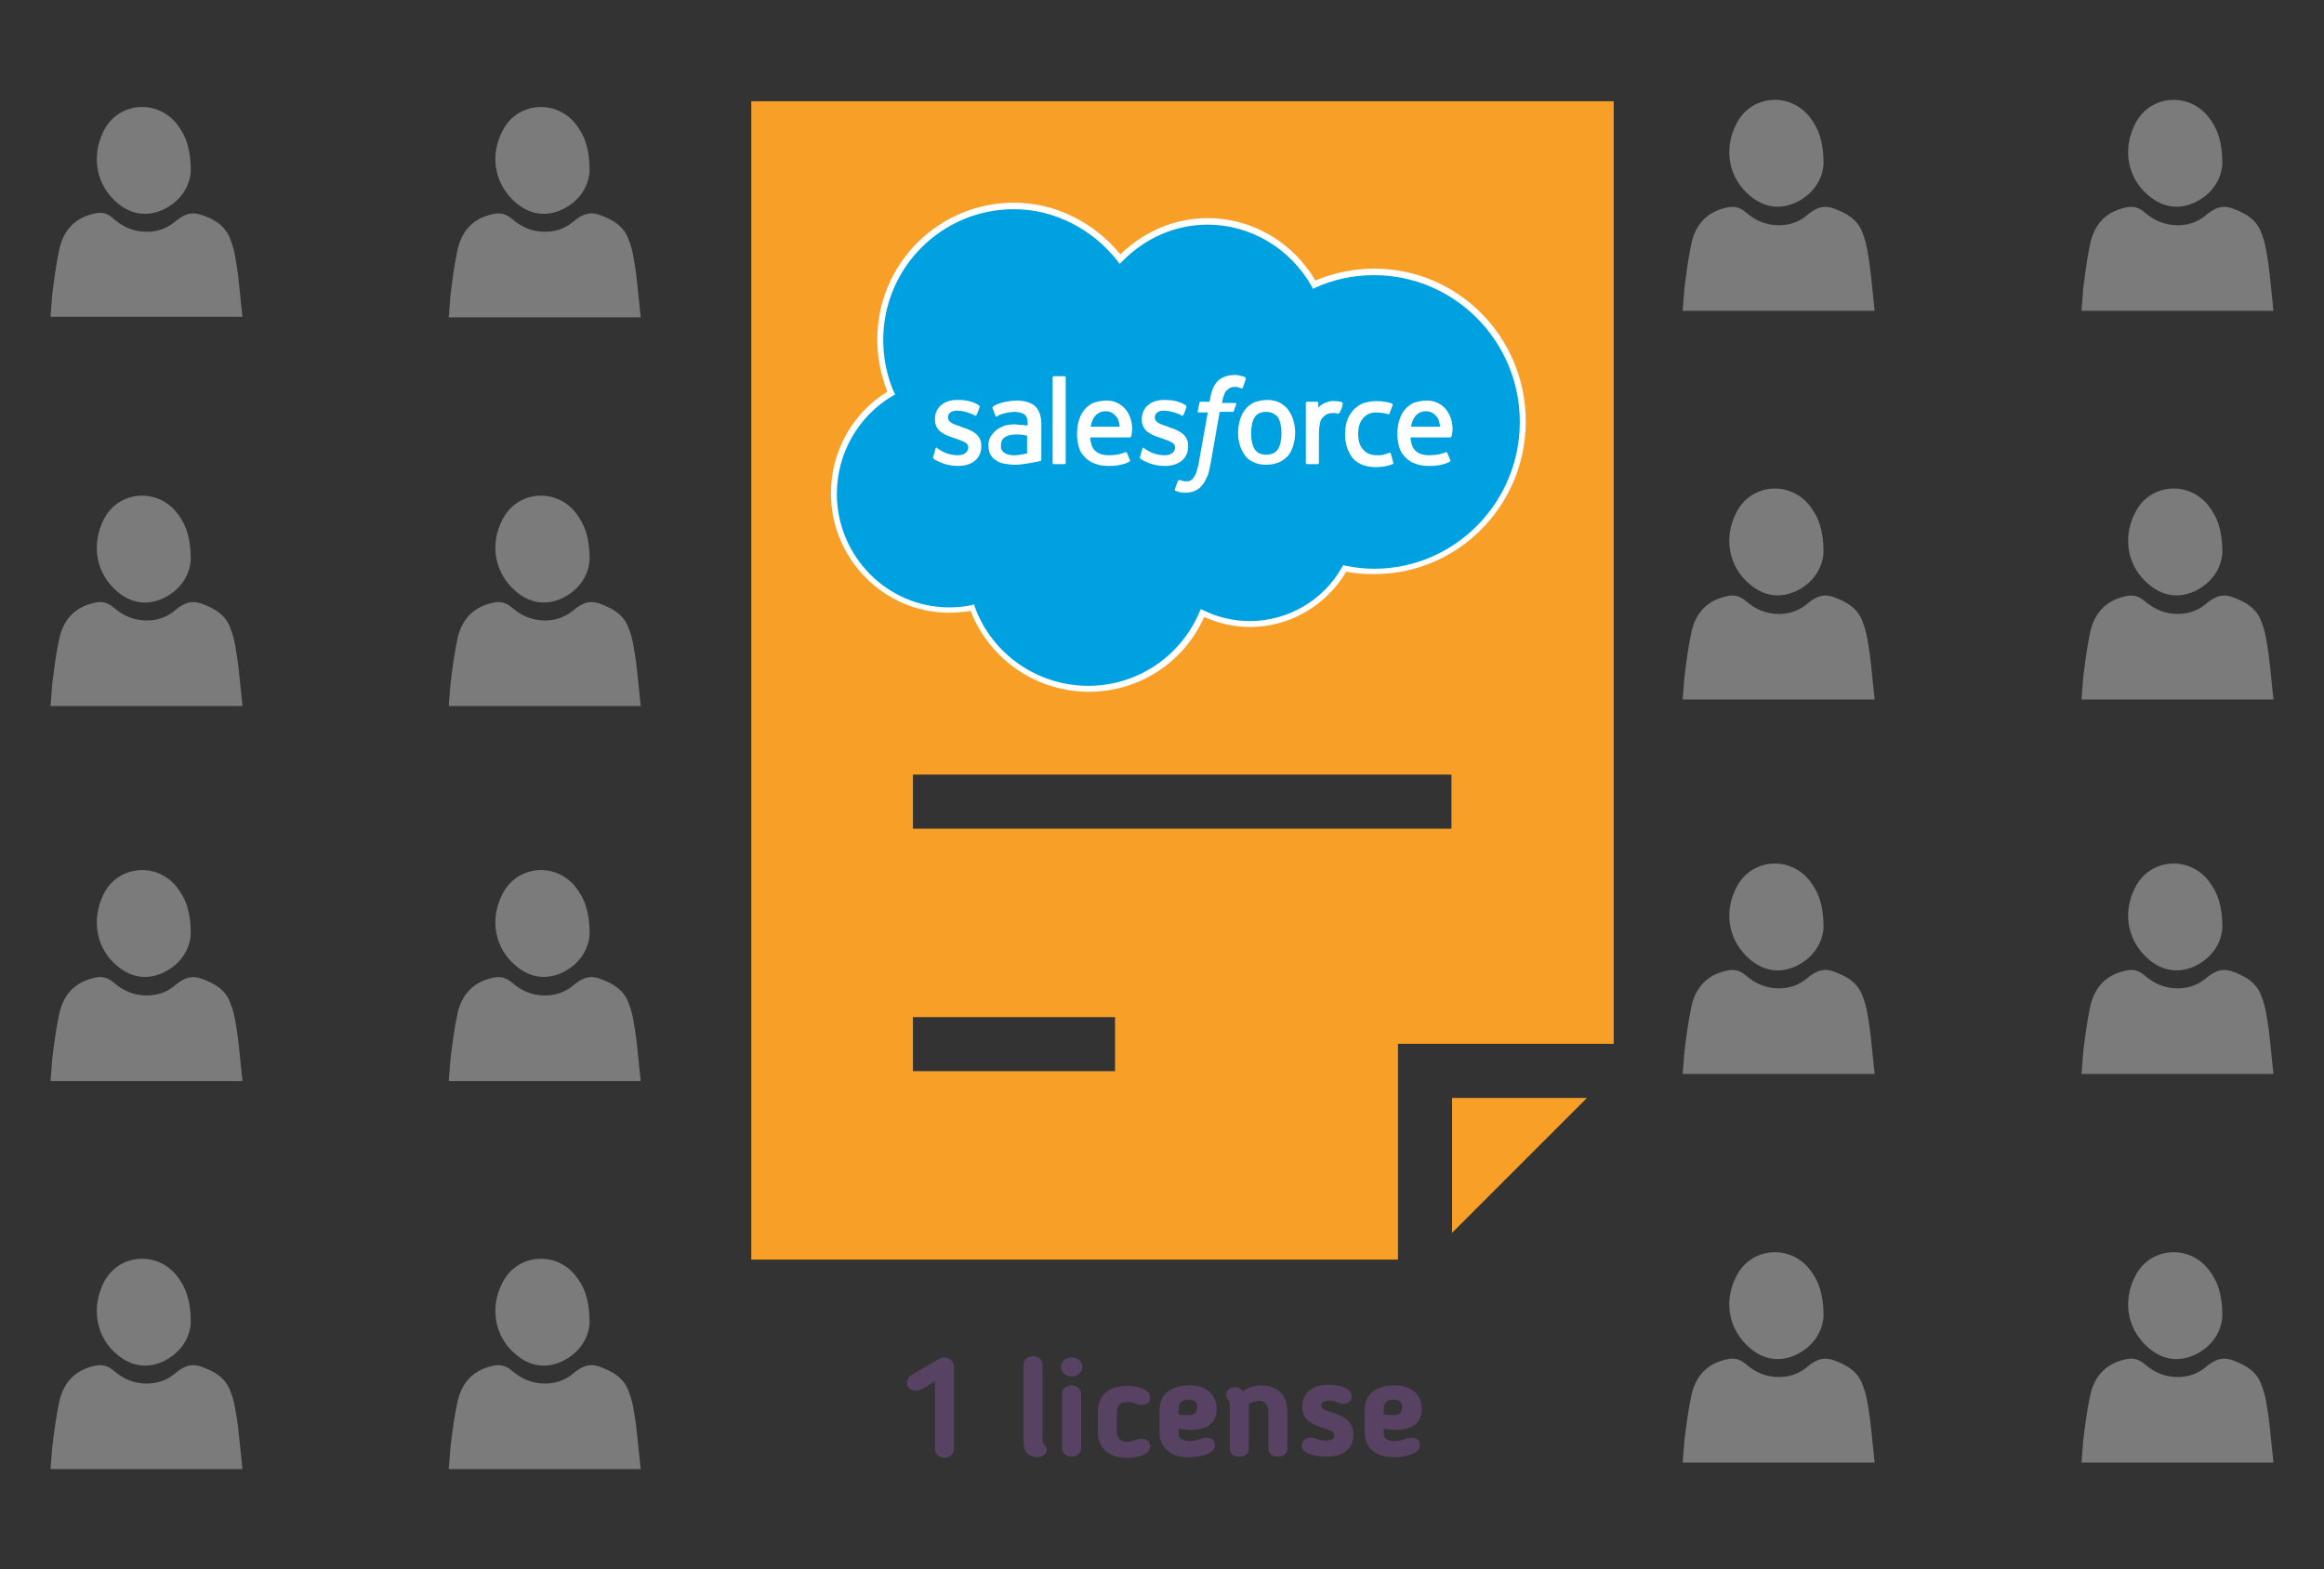 <?xml version="1.0" encoding="utf-8"?>
<!-- Generator: Adobe Illustrator 25.0.1, SVG Export Plug-In . SVG Version: 6.00 Build 0)  -->
<svg version="1.1" id="Layer_1" xmlns="http://www.w3.org/2000/svg" xmlns:xlink="http://www.w3.org/1999/xlink" x="0px" y="0px"
	 width="391px" height="264px" viewBox="0 0 391 264" style="enable-background:new 0 0 391 264;" xml:space="preserve">
<rect x="0" y="0" width="391" height="264" fill="#333333" stroke="none"/>
<g>
	<g>
		<g style="opacity:0.4;">
			<g>
				<path style="fill:#E5E5E5;" d="M86.9,34.2c2.3,1.9,4.9,2.3,7.6,1.1c3.2-1.5,4.6-4.2,4.7-6.6c0-3.6-0.8-5.9-2.4-7.9
					c-3.4-4.2-9.9-3.6-12.3,1.3C82.3,26.4,83.3,31.2,86.9,34.2z"/>
				<path style="fill:#E5E5E5;" d="M107,45.9c-0.3-1.9-0.5-3.8-1.2-5.5c-0.8-2.4-2.8-3.5-5.1-4.3c-1.9-0.6-3.2,0.3-4.5,1.4
					c-1.3,1-2.8,1.5-4.5,1.5c-2.2,0-4-0.8-5.6-2.2c-1.1-0.9-2.1-1.1-3.5-0.7c-3.3,0.8-5.1,3.1-5.7,6.3c-0.5,2.4-0.8,4.8-1.1,7.2
					c-0.1,1.3-0.2,2.5-0.3,3.8c10.8,0,21.4,0,32.3,0C107.5,50.8,107.3,48.3,107,45.9z"/>
				<path style="fill:#E5E5E5;" d="M107,111.3c-0.3-1.9-0.5-3.8-1.2-5.5c-0.8-2.4-2.8-3.5-5.1-4.3c-1.9-0.6-3.2,0.3-4.5,1.4
					c-1.3,1-2.8,1.5-4.5,1.5c-2.2,0-4-0.8-5.6-2.2c-1.1-0.9-2.1-1.1-3.5-0.7c-3.3,0.8-5.1,3.1-5.7,6.3c-0.5,2.4-0.8,4.8-1.1,7.2
					c-0.1,1.3-0.2,2.5-0.3,3.8c10.8,0,21.4,0,32.3,0C107.5,116.1,107.3,113.7,107,111.3z"/>
				<path style="fill:#E5E5E5;" d="M40,45.9c-0.3-1.9-0.5-3.8-1.2-5.5C38,38,36,36.8,33.7,36.1c-1.9-0.6-3.2,0.3-4.5,1.4
					c-1.3,1-2.8,1.5-4.5,1.5c-2.2,0-4-0.8-5.6-2.2c-1.1-1-2.1-1.2-3.5-0.8c-3.3,0.8-5.1,3.1-5.7,6.3c-0.5,2.4-0.8,4.8-1.1,7.2
					c-0.1,1.3-0.2,2.5-0.3,3.8c10.8,0,21.4,0,32.3,0C40.5,50.8,40.3,48.3,40,45.9z"/>
				<path style="fill:#E5E5E5;" d="M86.9,99.6c2.3,1.9,4.9,2.3,7.6,1.1c3.2-1.5,4.6-4.2,4.7-6.6c0-3.6-0.8-5.9-2.4-7.9
					c-3.4-4.2-9.9-3.6-12.3,1.3C82.3,91.8,83.3,96.6,86.9,99.6z"/>
				<path style="fill:#E5E5E5;" d="M19.8,34.2c2.3,1.9,4.9,2.3,7.6,1.1c3.2-1.5,4.6-4.2,4.7-6.6c0-3.6-0.8-5.9-2.4-7.9
					c-3.4-4.2-9.9-3.6-12.3,1.3C15.3,26.4,16.2,31.2,19.8,34.2z"/>
				<path style="fill:#E5E5E5;" d="M19.8,99.6c2.3,1.9,4.9,2.3,7.6,1.1c3.2-1.5,4.6-4.2,4.7-6.6c0-3.6-0.8-5.9-2.4-7.9
					c-3.4-4.2-9.9-3.6-12.3,1.3C15.3,91.8,16.2,96.6,19.8,99.6z"/>
				<path style="fill:#E5E5E5;" d="M40,111.3c-0.3-1.9-0.5-3.8-1.2-5.5c-0.8-2.4-2.8-3.5-5.1-4.3c-1.9-0.6-3.2,0.3-4.5,1.4
					c-1.3,1-2.8,1.5-4.5,1.5c-2.2,0-4-0.8-5.6-2.2c-1.1-0.9-2.1-1.1-3.5-0.7c-3.3,0.8-5.1,3.1-5.7,6.3c-0.5,2.4-0.8,4.8-1.1,7.2
					c-0.1,1.3-0.2,2.5-0.3,3.8c10.8,0,21.4,0,32.3,0C40.5,116.1,40.3,113.7,40,111.3z"/>
			</g>
			<g>
				<path style="fill:#E5E5E5;" d="M294.5,33c2.3,1.9,4.9,2.3,7.6,1.1c3.2-1.5,4.6-4.2,4.7-6.6c0-3.6-0.8-5.9-2.4-7.9
					c-3.4-4.2-9.9-3.6-12.3,1.3C289.9,25.2,290.9,30.1,294.5,33z"/>
				<path style="fill:#E5E5E5;" d="M314.6,44.8c-0.3-1.9-0.5-3.8-1.2-5.5c-0.8-2.4-2.8-3.5-5.1-4.3c-1.9-0.6-3.2,0.3-4.5,1.4
					c-1.3,1-2.8,1.5-4.5,1.5c-2.2,0-4-0.8-5.6-2.2c-1.1-0.9-2.1-1.1-3.5-0.7c-3.3,0.8-5.1,3.1-5.7,6.3c-0.5,2.4-0.8,4.8-1.1,7.2
					c-0.1,1.3-0.2,2.5-0.3,3.8c10.8,0,21.4,0,32.3,0C315.1,49.6,314.9,47.2,314.6,44.8z"/>
				<path style="fill:#E5E5E5;" d="M314.6,110.2c-0.3-1.9-0.5-3.8-1.2-5.5c-0.8-2.4-2.8-3.5-5.1-4.3c-1.9-0.6-3.2,0.3-4.5,1.4
					c-1.3,1-2.8,1.5-4.5,1.5c-2.2,0-4-0.8-5.6-2.2c-1.1-0.9-2.1-1.1-3.5-0.7c-3.3,0.8-5.1,3.1-5.7,6.3c-0.5,2.4-0.8,4.8-1.1,7.2
					c-0.1,1.3-0.2,2.5-0.3,3.8c10.8,0,21.4,0,32.3,0C315.1,115,314.9,112.6,314.6,110.2z"/>
				<path style="fill:#E5E5E5;" d="M294.5,98.4c2.3,1.9,4.9,2.3,7.6,1.1c3.2-1.5,4.6-4.2,4.7-6.6c0-3.6-0.8-5.9-2.4-7.9
					c-3.4-4.2-9.9-3.6-12.3,1.3C289.9,90.6,290.9,95.5,294.5,98.4z"/>
				<path style="fill:#E5E5E5;" d="M361.6,33c2.3,1.9,4.9,2.3,7.6,1.1c3.2-1.5,4.6-4.2,4.7-6.6c0-3.6-0.8-5.9-2.4-7.9
					c-3.4-4.2-9.9-3.6-12.3,1.3C357,25.2,358,30.1,361.6,33z"/>
				<path style="fill:#E5E5E5;" d="M381.7,44.8c-0.3-1.9-0.5-3.8-1.2-5.5c-0.8-2.4-2.8-3.5-5.1-4.3c-1.9-0.6-3.2,0.3-4.5,1.4
					c-1.3,1-2.8,1.5-4.5,1.5c-2.2,0-4-0.8-5.6-2.2c-1.1-0.9-2.1-1.1-3.5-0.7c-3.3,0.8-5.1,3.1-5.7,6.3c-0.5,2.4-0.8,4.8-1.1,7.2
					c-0.1,1.3-0.2,2.5-0.3,3.8c10.8,0,21.4,0,32.3,0C382.2,49.6,382,47.2,381.7,44.8z"/>
				<path style="fill:#E5E5E5;" d="M361.6,98.4c2.3,1.9,4.9,2.3,7.6,1.1c3.2-1.5,4.6-4.2,4.7-6.6c0-3.6-0.8-5.9-2.4-7.9
					c-3.4-4.2-9.9-3.6-12.3,1.3C357,90.6,358,95.5,361.6,98.4z"/>
				<path style="fill:#E5E5E5;" d="M381.7,110.2c-0.3-1.9-0.5-3.8-1.2-5.5c-0.8-2.4-2.8-3.5-5.1-4.3c-1.9-0.6-3.2,0.3-4.5,1.4
					c-1.3,1-2.8,1.5-4.5,1.5c-2.2,0-4-0.8-5.6-2.2c-1.1-0.9-2.1-1.1-3.5-0.7c-3.3,0.8-5.1,3.1-5.7,6.3c-0.5,2.4-0.8,4.8-1.1,7.2
					c-0.1,1.3-0.2,2.5-0.3,3.8c10.8,0,21.4,0,32.3,0C382.2,115,382,112.6,381.7,110.2z"/>
			</g>
			<g>
				<path style="fill:#E5E5E5;" d="M86.9,162.6c2.3,1.9,4.9,2.3,7.6,1.1c3.2-1.5,4.6-4.2,4.7-6.6c0-3.6-0.8-5.9-2.4-7.9
					c-3.4-4.2-9.9-3.6-12.3,1.3C82.3,154.8,83.3,159.7,86.9,162.6z"/>
				<path style="fill:#E5E5E5;" d="M107,174.4c-0.3-1.9-0.5-3.8-1.2-5.5c-0.8-2.4-2.8-3.5-5.1-4.3c-1.9-0.6-3.2,0.3-4.5,1.4
					c-1.3,1-2.8,1.5-4.5,1.5c-2.2,0-4-0.8-5.6-2.2c-1.1-0.9-2.1-1.1-3.5-0.7c-3.3,0.8-5.1,3.1-5.7,6.3c-0.5,2.4-0.8,4.8-1.1,7.2
					c-0.1,1.3-0.2,2.5-0.3,3.8c10.8,0,21.4,0,32.3,0C107.5,179.2,107.3,176.8,107,174.4z"/>
				<path style="fill:#E5E5E5;" d="M107,239.7c-0.3-1.9-0.5-3.8-1.2-5.5c-0.8-2.4-2.8-3.5-5.1-4.3c-1.9-0.6-3.2,0.3-4.5,1.4
					c-1.3,1-2.8,1.5-4.5,1.5c-2.2,0-4-0.8-5.6-2.2c-1.1-0.9-2.1-1.1-3.5-0.7c-3.3,0.8-5.1,3.1-5.7,6.3c-0.5,2.4-0.8,4.8-1.1,7.2
					c-0.1,1.3-0.2,2.5-0.3,3.8c10.8,0,21.4,0,32.3,0C107.5,244.6,107.3,242.2,107,239.7z"/>
				<path style="fill:#E5E5E5;" d="M40,174.4c-0.3-1.9-0.5-3.8-1.2-5.5c-0.8-2.4-2.8-3.5-5.1-4.3c-1.9-0.6-3.2,0.3-4.5,1.4
					c-1.3,1-2.8,1.5-4.5,1.5c-2.2,0-4-0.8-5.6-2.2c-1.1-0.9-2.1-1.1-3.5-0.7c-3.3,0.8-5.1,3.1-5.7,6.3c-0.5,2.4-0.8,4.8-1.1,7.2
					c-0.1,1.3-0.2,2.5-0.3,3.8c10.8,0,21.4,0,32.3,0C40.5,179.2,40.3,176.8,40,174.4z"/>
				<path style="fill:#E5E5E5;" d="M86.9,228c2.3,1.9,4.9,2.3,7.6,1.1c3.2-1.5,4.6-4.2,4.7-6.6c0-3.6-0.8-5.9-2.4-7.9
					c-3.4-4.2-9.9-3.6-12.3,1.3C82.3,220.2,83.3,225.1,86.9,228z"/>
				<path style="fill:#E5E5E5;" d="M19.8,162.6c2.3,1.9,4.9,2.3,7.6,1.1c3.2-1.5,4.6-4.2,4.7-6.6c0-3.6-0.8-5.9-2.4-7.9
					c-3.4-4.2-9.9-3.6-12.3,1.3C15.3,154.8,16.2,159.7,19.8,162.6z"/>
				<path style="fill:#E5E5E5;" d="M19.8,228c2.3,1.9,4.9,2.3,7.6,1.1c3.2-1.5,4.6-4.2,4.7-6.6c0-3.6-0.8-5.9-2.4-7.9
					c-3.4-4.2-9.9-3.6-12.3,1.3C15.3,220.2,16.2,225.1,19.8,228z"/>
				<path style="fill:#E5E5E5;" d="M40,239.7c-0.3-1.9-0.5-3.8-1.2-5.5c-0.8-2.4-2.8-3.5-5.1-4.3c-1.9-0.6-3.2,0.3-4.5,1.4
					c-1.3,1-2.8,1.5-4.5,1.5c-2.2,0-4-0.8-5.6-2.2c-1.1-0.9-2.1-1.1-3.5-0.7c-3.3,0.8-5.1,3.1-5.7,6.3c-0.5,2.4-0.8,4.8-1.1,7.2
					c-0.1,1.3-0.2,2.5-0.3,3.8c10.8,0,21.4,0,32.3,0C40.5,244.6,40.3,242.2,40,239.7z"/>
			</g>
			<g>
				<path style="fill:#E5E5E5;" d="M294.5,161.5c2.3,1.9,4.9,2.3,7.6,1.1c3.2-1.5,4.6-4.2,4.7-6.6c0-3.6-0.8-5.9-2.4-7.9
					c-3.4-4.2-9.9-3.6-12.3,1.3C289.9,153.7,290.9,158.5,294.5,161.5z"/>
				<path style="fill:#E5E5E5;" d="M314.6,173.2c-0.3-1.9-0.5-3.8-1.2-5.5c-0.8-2.4-2.8-3.5-5.1-4.3c-1.9-0.6-3.2,0.3-4.5,1.4
					c-1.3,1-2.8,1.5-4.5,1.5c-2.2,0-4-0.8-5.6-2.2c-1.1-0.9-2.1-1.1-3.5-0.7c-3.3,0.8-5.1,3.1-5.7,6.3c-0.5,2.4-0.8,4.8-1.1,7.2
					c-0.1,1.3-0.2,2.5-0.3,3.8c10.8,0,21.4,0,32.3,0C315.1,178.1,314.9,175.6,314.6,173.2z"/>
				<path style="fill:#E5E5E5;" d="M314.6,238.6c-0.3-1.9-0.5-3.8-1.2-5.5c-0.8-2.4-2.8-3.5-5.1-4.3c-1.9-0.6-3.2,0.3-4.5,1.4
					c-1.3,1-2.8,1.5-4.5,1.5c-2.2,0-4-0.8-5.6-2.2c-1.1-0.9-2.1-1.1-3.5-0.7c-3.3,0.8-5.1,3.1-5.7,6.3c-0.5,2.4-0.8,4.8-1.1,7.2
					c-0.1,1.3-0.2,2.5-0.3,3.8c10.8,0,21.4,0,32.3,0C315.1,243.5,314.9,241,314.6,238.6z"/>
				<path style="fill:#E5E5E5;" d="M294.5,226.9c2.3,1.9,4.9,2.3,7.6,1.1c3.2-1.5,4.6-4.2,4.7-6.6c0-3.6-0.8-5.9-2.4-7.9
					c-3.4-4.2-9.9-3.6-12.3,1.3C289.9,219.1,290.9,223.9,294.5,226.9z"/>
				<path style="fill:#E5E5E5;" d="M361.6,161.5c2.3,1.9,4.9,2.3,7.6,1.1c3.2-1.5,4.6-4.2,4.7-6.6c0-3.6-0.8-5.9-2.4-7.9
					c-3.4-4.2-9.9-3.6-12.3,1.3C357,153.7,358,158.5,361.6,161.5z"/>
				<path style="fill:#E5E5E5;" d="M381.7,173.2c-0.3-1.9-0.5-3.8-1.2-5.5c-0.8-2.4-2.8-3.5-5.1-4.3c-1.9-0.6-3.2,0.3-4.5,1.4
					c-1.3,1-2.8,1.5-4.5,1.5c-2.2,0-4-0.8-5.6-2.2c-1.1-0.9-2.1-1.1-3.5-0.7c-3.3,0.8-5.1,3.1-5.7,6.3c-0.5,2.4-0.8,4.8-1.1,7.2
					c-0.1,1.3-0.2,2.5-0.3,3.8c10.8,0,21.4,0,32.3,0C382.2,178.1,382,175.6,381.7,173.2z"/>
				<path style="fill:#E5E5E5;" d="M361.6,226.9c2.3,1.9,4.9,2.3,7.6,1.1c3.2-1.5,4.6-4.2,4.7-6.6c0-3.6-0.8-5.9-2.4-7.9
					c-3.4-4.2-9.9-3.6-12.3,1.3C357,219.1,358,223.9,361.6,226.9z"/>
				<path style="fill:#E5E5E5;" d="M381.7,238.6c-0.3-1.9-0.5-3.8-1.2-5.5c-0.8-2.4-2.8-3.5-5.1-4.3c-1.9-0.6-3.2,0.3-4.5,1.4
					c-1.3,1-2.8,1.5-4.5,1.5c-2.2,0-4-0.8-5.6-2.2c-1.1-0.9-2.1-1.1-3.5-0.7c-3.3,0.8-5.1,3.1-5.7,6.3c-0.5,2.4-0.8,4.8-1.1,7.2
					c-0.1,1.3-0.2,2.5-0.3,3.8c10.8,0,21.4,0,32.3,0C382.2,243.5,382,241,381.7,238.6z"/>
			</g>
		</g>
		<g transform="translate(0,-952.362)">
			<path style="fill:#F89F27;" d="M126.4,969.4v194.9h108.8V1128h36.3V969.4H126.4z M153.6,1082.7h90.6v9.1h-90.6V1082.7z
				 M153.6,1123.5h34v9.1h-34V1123.5z M244.3,1137.1v22.7l22.7-22.7H244.3z"/>
		</g>
		<g>
			<path style="fill:#584264;" d="M157.3,232.4l-1.8,1.1c-0.4,0.3-0.8,0.5-1.4,0.5c-0.7,0-1.5-0.3-1.5-1.3c0-0.6,0.3-1,0.7-1.3
				l4.6-2.7c0.3-0.2,0.6-0.3,0.9-0.3c1,0,1.7,0.7,1.7,1.6v13.8c0,0.8-0.7,1.5-1.6,1.5c-0.9,0-1.6-0.7-1.6-1.5L157.3,232.4
				L157.3,232.4z"/>
			<path style="fill:#584264;" d="M172.2,242.4v-12.8c0-0.8,0.7-1.4,1.6-1.4s1.6,0.6,1.6,1.4v12.5c0,0.5,0,0.6,0.3,1
				c0.2,0.3,0.4,0.4,0.4,0.8c0,0.8-0.7,1.3-1.7,1.3C173.5,245.1,172.2,244.8,172.2,242.4z"/>
			<path style="fill:#584264;" d="M180.3,231.6c-1,0-1.8-0.7-1.8-1.6c0-0.9,0.8-1.6,1.8-1.6s1.8,0.7,1.8,1.6
				C182.1,230.9,181.3,231.6,180.3,231.6z M181.9,243.7c0,0.8-0.7,1.4-1.6,1.4c-0.9,0-1.6-0.6-1.6-1.4v-9.2c0-0.8,0.7-1.4,1.6-1.4
				c0.9,0,1.6,0.7,1.6,1.4V243.7z"/>
			<path style="fill:#584264;" d="M184.7,237.6c0-2.5,1.5-4.4,4.8-4.4c1.4,0,4,0.3,4,2c0,0.6-0.3,1.2-1.4,1.2c-0.2,0-0.4,0-0.8-0.1
				c-0.5-0.2-0.9-0.4-1.6-0.4c-1.3,0-1.8,0.7-1.8,1.8v3.1c0,1.1,0.5,1.8,1.8,1.8c0.7,0,1.1-0.2,1.6-0.4c0.2-0.1,0.4-0.1,0.7-0.1
				c1.2,0,1.5,0.7,1.5,1.2c0,1.7-2.6,2-4,2c-3.3,0-4.8-2-4.8-4.4V237.6z"/>
			<path style="fill:#584264;" d="M198.3,240.4v0.8c0,0.8,0.6,1.3,1.9,1.3c0.7,0,1.3-0.2,2.1-0.5c0.1,0,0.3-0.1,0.7-0.1
				c1.1,0,1.4,0.7,1.4,1.3c0,1.6-3,2-4.5,2c-3.1,0-4.8-1.8-4.8-4.1v-3.9c0-2.4,1.7-4.1,5-4.1c3,0,4.6,1.6,4.6,4
				c0,2.2-1.4,3.5-4.5,3.5C199.5,240.5,199,240.5,198.3,240.4z M200,235.5c-1.1,0-1.7,0.6-1.7,1.5v1c0.7,0.1,1.4,0.1,1.7,0.1
				c0.9,0,1.4-0.3,1.4-1.3C201.4,235.9,201,235.5,200,235.5z"/>
			<path style="fill:#584264;" d="M210.1,243.7c0,0.8-0.5,1.4-1.6,1.4s-1.6-0.6-1.6-1.4v-7.1c0-0.8-0.1-0.8-0.2-1
				c-0.3-0.4-0.4-0.6-0.4-0.9c0-0.8,0.7-1.3,1.6-1.3c0.5,0,0.9,0.3,1.2,0.7c1-0.7,2.1-1,3.1-1c2.9,0,4.4,1.8,4.4,4.5v6.1
				c0,0.8-0.6,1.4-1.6,1.4s-1.6-0.6-1.6-1.4v-6.1c0-1.2-0.6-1.9-1.5-1.9c-0.5,0-1.1,0.2-1.8,0.5c0,0.2,0,0.3,0,0.4L210.1,243.7
				L210.1,243.7z"/>
			<path style="fill:#584264;" d="M223.6,233c1.5,0,3.8,0.4,3.8,2c0,1-0.9,1.2-1.4,1.2c-0.8,0-1.2-0.5-2.4-0.5
				c-0.9,0-1.3,0.3-1.3,0.8c0,0.3,0.2,0.6,0.7,0.8c1.7,0.7,4.7,1,4.7,4.1c0,2.3-1.6,3.7-4.5,3.7c-1.5,0-4.2-0.4-4.2-1.8
				c0-0.7,0.6-1.4,1.5-1.4c0.8,0,1.5,0.5,2.6,0.5c0.8,0,1.4-0.3,1.4-0.9c0-0.4-0.2-0.6-0.5-0.7c-1.5-0.8-4.9-0.9-4.9-4.1
				C219.1,234.5,220.6,233,223.6,233z"/>
			<path style="fill:#584264;" d="M232.8,240.4v0.8c0,0.8,0.6,1.3,1.9,1.3c0.7,0,1.3-0.2,2.1-0.5c0.1,0,0.3-0.1,0.7-0.1
				c1.1,0,1.4,0.7,1.4,1.3c0,1.6-3,2-4.5,2c-3.1,0-4.8-1.8-4.8-4.1v-3.9c0-2.4,1.7-4.1,5-4.1c3,0,4.6,1.6,4.6,4
				c0,2.2-1.4,3.5-4.5,3.5C234,240.5,233.4,240.5,232.8,240.4z M234.5,235.5c-1.1,0-1.7,0.6-1.7,1.5v1c0.7,0.1,1.4,0.1,1.7,0.1
				c0.9,0,1.4-0.3,1.4-1.3C235.9,235.9,235.4,235.5,234.5,235.5z"/>
		</g>
	</g>
	<g>
		<g>
			<path style="fill:#00A1E0;" d="M188.5,43.6c3.8-3.9,9-6.3,14.7-6.3c7.7,0,14.4,4.3,17.9,10.6c3.1-1.4,6.5-2.2,10.1-2.2
				c13.8,0,25,11.3,25,25.2c0,14-11.2,25.2-25,25.2c-1.7,0-3.3-0.2-4.9-0.5c-3.1,5.6-9.1,9.4-16,9.4c-2.9,0-5.6-0.7-8-1.9
				c-3.2,7.5-10.6,12.7-19.2,12.7c-9,0-16.6-5.7-19.6-13.6c-1.3,0.3-2.6,0.4-4,0.4c-10.7,0-19.4-8.8-19.4-19.6
				c0-7.3,3.9-13.6,9.7-16.9c-1.2-2.7-1.9-5.8-1.9-9c0-12.4,10.1-22.5,22.5-22.5C177.9,34.8,184.4,38.3,188.5,43.6"/>
			<path style="fill:#FFFFFF;" d="M183.2,116.4c-8.8,0-16.7-5.4-19.9-13.6c-1.3,0.2-2.5,0.3-3.6,0.3c-10.9,0-19.9-9-19.9-20.1
				c0-7,3.6-13.5,9.5-17.1c-1.1-2.8-1.7-5.7-1.7-8.8c0-12.7,10.3-23,23-23c6.9,0,13.5,3.3,17.9,8.7c4-3.9,9.2-6.1,14.7-6.1
				c7.4,0,14.3,4,18.1,10.5c3.1-1.3,6.5-2,9.9-2c14.1,0,25.5,11.5,25.5,25.7s-11.4,25.7-25.5,25.7c-1.7,0-3.2-0.1-4.7-0.4
				c-3.4,5.7-9.5,9.3-16.2,9.3c-2.7,0-5.3-0.6-7.7-1.7C199.2,111.5,191.6,116.4,183.2,116.4z M163.9,101.7l0.1,0.4
				c2.9,8,10.6,13.3,19.1,13.3c8.2,0,15.5-4.9,18.7-12.4l0.2-0.5l0.5,0.2c2.4,1.2,5.1,1.8,7.8,1.8c6.4,0,12.4-3.5,15.5-9.1l0.2-0.3
				l0.4,0.1c1.5,0.3,3.1,0.5,4.8,0.5c13.5,0,24.5-11.1,24.5-24.7s-11-24.7-24.5-24.7c-3.5,0-6.8,0.7-9.9,2.1l-0.4,0.2l-0.2-0.4
				c-3.6-6.4-10.3-10.4-17.5-10.4c-5.4,0-10.5,2.2-14.4,6.2l-0.4,0.4l-0.4-0.5c-4.2-5.4-10.7-8.7-17.4-8.7c-12.2,0-22,9.9-22,22
				c0,3,0.6,6,1.8,8.8l0.2,0.4l-0.4,0.2c-5.8,3.4-9.4,9.7-9.4,16.5c0,10.5,8.5,19.1,18.9,19.1c1.2,0,2.5-0.1,3.9-0.4L163.9,101.7z"
				/>
		</g>
		<path style="fill:#FFFFFF;" d="M157,76.9c-0.1,0.2,0.1,0.2,0.1,0.3c0.2,0.2,0.5,0.3,0.7,0.4c1.2,0.6,2.3,0.8,3.4,0.8
			c2.4,0,3.9-1.3,3.9-3.3v-0.1c0-1.9-1.6-2.6-3.2-3.1l-0.2-0.1c-1.2-0.4-2.2-0.7-2.2-1.5v-0.1c0-0.7,0.6-1.1,1.5-1.1
			c1,0,2.3,0.4,3,0.8c0,0,0.2,0.2,0.3-0.1c0.1-0.1,0.5-1.2,0.5-1.3c0.1-0.1-0.1-0.2-0.1-0.3c-0.9-0.6-2.1-0.9-3.4-0.9h-0.3
			c-2.2,0-3.7,1.3-3.7,3.2v0.1c0,2,1.7,2.6,3.2,3.1l0.3,0.1c1.1,0.4,2.1,0.7,2.1,1.4v0.1c0,0.7-0.6,1.3-1.7,1.3
			c-0.4,0-1.7,0-3.1-0.9c-0.2-0.1-0.3-0.2-0.4-0.3c-0.1-0.1-0.3-0.1-0.3,0.1L157,76.9L157,76.9z"/>
		<path style="fill:#FFFFFF;" d="M191.8,76.9c-0.1,0.2,0.1,0.2,0.1,0.3c0.2,0.2,0.5,0.3,0.7,0.4c1.2,0.6,2.3,0.8,3.4,0.8
			c2.4,0,3.9-1.3,3.9-3.3v-0.1c0-1.9-1.6-2.6-3.2-3.1l-0.2-0.1c-1.2-0.4-2.2-0.7-2.2-1.5v-0.1c0-0.7,0.6-1.1,1.5-1.1
			c1,0,2.3,0.4,3,0.8c0,0,0.2,0.2,0.3-0.1c0.1-0.1,0.5-1.2,0.5-1.3c0.1-0.1-0.1-0.2-0.1-0.3c-0.9-0.6-2.1-0.9-3.4-0.9h-0.3
			c-2.2,0-3.7,1.3-3.7,3.2v0.1c0,2,1.7,2.6,3.2,3.1l0.3,0.1c1.1,0.4,2.1,0.7,2.1,1.4v0.1c0,0.7-0.6,1.3-1.7,1.3
			c-0.4,0-1.7,0-3.1-0.9c-0.2-0.1-0.3-0.2-0.4-0.3c-0.1-0.1-0.3-0.1-0.3,0.1L191.8,76.9L191.8,76.9z"/>
		<path style="fill:#FFFFFF;" d="M215.6,72.9c0,1.1-0.2,2.1-0.6,2.7c-0.4,0.6-1,0.9-2,0.9c-0.9,0-1.5-0.3-1.9-0.9
			c-0.4-0.6-0.6-1.5-0.6-2.7s0.2-2.1,0.6-2.7c0.4-0.6,1-0.9,1.9-0.9c0.9,0,1.5,0.3,2,0.9C215.4,70.8,215.6,71.8,215.6,72.9
			 M217.6,70.7c-0.2-0.7-0.5-1.2-0.9-1.8c-0.4-0.5-0.9-0.9-1.5-1.2c-0.6-0.3-1.3-0.4-2.1-0.4c-0.8,0-1.5,0.2-2.1,0.4
			c-0.6,0.3-1.1,0.7-1.5,1.2c-0.4,0.5-0.7,1.1-0.9,1.8c-0.2,0.7-0.3,1.4-0.3,2.1c0,0.8,0.1,1.5,0.3,2.1c0.2,0.7,0.5,1.2,0.9,1.8
			c0.4,0.5,0.9,0.9,1.5,1.1c0.6,0.3,1.3,0.4,2.1,0.4c0.8,0,1.5-0.2,2.1-0.4c0.6-0.3,1.1-0.7,1.5-1.1c0.4-0.5,0.7-1.1,0.9-1.8
			c0.2-0.7,0.3-1.4,0.3-2.1C217.9,72.1,217.8,71.4,217.6,70.7"/>
		<path style="fill:#FFFFFF;" d="M234,76.3c-0.1-0.2-0.3-0.1-0.3-0.1c-0.3,0.1-0.6,0.2-0.9,0.3c-0.3,0.1-0.7,0.1-1.1,0.1
			c-1,0-1.8-0.3-2.3-0.9c-0.6-0.6-0.9-1.5-0.9-2.7c0-1.1,0.3-2,0.8-2.6c0.5-0.6,1.2-1,2.2-1c0.8,0,1.4,0.1,2.1,0.3
			c0,0,0.2,0.1,0.2-0.2c0.2-0.5,0.3-0.8,0.5-1.3c0.1-0.2-0.1-0.2-0.1-0.3c-0.3-0.1-0.9-0.3-1.3-0.3c-0.4-0.1-0.9-0.1-1.5-0.1
			c-0.8,0-1.6,0.2-2.2,0.4c-0.6,0.3-1.2,0.7-1.6,1.2c-0.4,0.5-0.8,1.1-1,1.8c-0.2,0.7-0.3,1.4-0.3,2.2c0,1.6,0.5,3,1.3,4
			c0.9,1,2.2,1.5,3.9,1.5c1,0,2.1-0.2,2.8-0.5c0,0,0.2-0.1,0.1-0.3L234,76.3L234,76.3z"/>
		<path style="fill:#FFFFFF;" d="M237.4,71.8c0.1-0.6,0.3-1.2,0.6-1.6c0.4-0.6,1-1,1.9-1c0.9,0,1.4,0.4,1.9,1c0.3,0.4,0.4,1,0.5,1.6
			H237.4L237.4,71.8z M244.1,70.4c-0.2-0.6-0.6-1.3-0.9-1.6c-0.4-0.5-0.9-0.8-1.3-1c-0.6-0.3-1.2-0.4-1.9-0.4
			c-0.8,0-1.6,0.2-2.2,0.4c-0.6,0.3-1.1,0.7-1.5,1.2c-0.4,0.5-0.7,1.1-0.9,1.8c-0.2,0.7-0.3,1.4-0.3,2.2c0,0.8,0.1,1.5,0.3,2.2
			c0.2,0.7,0.5,1.2,1,1.7c0.5,0.5,1,0.9,1.7,1.1c0.7,0.3,1.5,0.4,2.4,0.4c2,0,3-0.5,3.4-0.7c0.1-0.1,0.2-0.1,0.1-0.3l-0.5-1.2
			c-0.1-0.2-0.3-0.1-0.3-0.1c-0.5,0.2-1.2,0.5-2.8,0.5c-1,0-1.8-0.3-2.3-0.8c-0.5-0.5-0.7-1.2-0.8-2.2h6.7c0,0,0.2,0,0.2-0.2
			C244.3,73.2,244.6,71.9,244.1,70.4L244.1,70.4z"/>
		<path style="fill:#FFFFFF;" d="M183.5,71.8c0.1-0.6,0.3-1.2,0.6-1.6c0.4-0.6,1-1,1.9-1s1.4,0.4,1.9,1c0.3,0.4,0.4,1,0.5,1.6H183.5
			L183.5,71.8z M190.2,70.4c-0.2-0.6-0.6-1.3-0.9-1.6c-0.4-0.5-0.9-0.8-1.3-1c-0.6-0.3-1.2-0.4-1.9-0.4c-0.8,0-1.6,0.2-2.2,0.4
			c-0.6,0.3-1.1,0.7-1.5,1.2c-0.4,0.5-0.7,1.1-0.9,1.8c-0.2,0.7-0.3,1.4-0.3,2.2c0,0.8,0.1,1.5,0.3,2.2c0.2,0.7,0.5,1.2,1,1.7
			c0.5,0.5,1,0.9,1.7,1.1c0.7,0.3,1.5,0.4,2.4,0.4c2,0,3-0.5,3.4-0.7c0.1-0.1,0.2-0.1,0.1-0.3l-0.5-1.2c-0.1-0.2-0.3-0.1-0.3-0.1
			c-0.5,0.2-1.2,0.5-2.8,0.5c-1,0-1.8-0.3-2.3-0.8c-0.5-0.5-0.7-1.2-0.8-2.2h6.7c0,0,0.2,0,0.2-0.2
			C190.4,73.2,190.7,71.9,190.2,70.4L190.2,70.4z"/>
		<path style="fill:#FFFFFF;" d="M169,76.2c-0.3-0.2-0.3-0.3-0.4-0.4c-0.2-0.2-0.2-0.5-0.2-0.9c0-0.6,0.2-1,0.6-1.3
			c0,0,0.6-0.5,2-0.5c1,0,1.8,0.2,1.8,0.2v3l0,0c0,0-0.9,0.2-1.8,0.3C169.6,76.7,169,76.2,169,76.2 M171.7,71.5
			c-0.3,0-0.6-0.1-1-0.1c-0.6,0-1.1,0.1-1.6,0.2c-0.5,0.2-1,0.4-1.4,0.7c-0.4,0.3-0.7,0.7-1,1.1c-0.3,0.5-0.4,1-0.4,1.5
			c0,0.6,0.1,1.1,0.3,1.5c0.2,0.4,0.5,0.8,0.9,1c0.4,0.3,0.8,0.5,1.4,0.6c0.5,0.1,1.1,0.2,1.8,0.2c0.7,0,1.4-0.1,2.1-0.2
			c0.7-0.1,1.5-0.3,1.7-0.3c0.2-0.1,0.5-0.1,0.5-0.1c0.2-0.1,0.2-0.2,0.2-0.2v-6.1c0-1.3-0.4-2.4-1.1-3s-1.8-0.9-3.1-0.9
			c-0.5,0-1.3,0.1-1.8,0.2c0,0-1.5,0.3-2.1,0.8c0,0-0.2,0.1-0.1,0.3l0.5,1.3c0.1,0.2,0.2,0.1,0.2,0.1s0.1,0,0.1-0.1
			c1.3-0.7,2.9-0.7,2.9-0.7c0.7,0,1.3,0.2,1.6,0.4c0.4,0.3,0.6,0.7,0.6,1.6v0.3C172.2,71.5,171.7,71.5,171.7,71.5"/>
		<path style="fill:#FFFFFF;" d="M225.9,68c0.1-0.2-0.1-0.2-0.1-0.3c-0.1-0.1-0.7-0.2-1.1-0.2c-0.8-0.1-1.3,0.1-1.8,0.3
			c-0.4,0.2-0.9,0.5-1.1,0.8v-0.8c0-0.1-0.1-0.2-0.2-0.2h-1.7c-0.1,0-0.2,0.1-0.2,0.2v10.1c0,0.1,0.1,0.2,0.2,0.2h1.8
			c0.1,0,0.2-0.1,0.2-0.2v-5c0-0.7,0.1-1.3,0.2-1.8s0.4-0.8,0.6-1c0.3-0.3,0.5-0.4,0.8-0.5c0.3-0.1,0.7-0.1,0.9-0.1
			c0.4,0,0.7,0.1,0.7,0.1c0.2,0,0.2-0.1,0.3-0.2C225.6,69.1,225.9,68.2,225.9,68"/>
		<path style="fill:#FFFFFF;" d="M209.3,63.4c-0.2-0.1-0.4-0.1-0.7-0.2c-0.3-0.1-0.6-0.1-0.9-0.1c-1.2,0-2.2,0.4-2.8,1
			c-0.7,0.7-1.1,1.7-1.3,3l-0.1,0.5h-1.5c0,0-0.2,0-0.2,0.2l-0.3,1.4c0,0.2,0.1,0.2,0.2,0.2h1.5l-1.5,8.4c-0.1,0.7-0.3,1.2-0.4,1.6
			s-0.3,0.7-0.5,1c-0.2,0.2-0.3,0.4-0.6,0.5c-0.2,0.1-0.5,0.1-0.8,0.1c-0.2,0-0.4-0.1-0.5-0.1c-0.2-0.1-0.3-0.1-0.4-0.1
			c0,0-0.2-0.1-0.3,0.1c-0.1,0.2-0.5,1.2-0.5,1.4c-0.1,0.2,0,0.3,0.1,0.3c0.2,0.1,0.4,0.1,0.6,0.2c0.4,0.1,0.7,0.1,1,0.1
			c0.6,0,1.2-0.1,1.6-0.3c0.5-0.2,0.9-0.5,1.2-0.9c0.4-0.4,0.6-0.9,0.9-1.5c0.3-0.6,0.4-1.4,0.6-2.3l1.5-8.6h2.2c0,0,0.2,0,0.2-0.2
			L208,68c0-0.2-0.1-0.2-0.2-0.2h-2.2c0-0.1,0.1-0.8,0.4-1.5c0.1-0.3,0.3-0.6,0.5-0.7c0.2-0.2,0.4-0.3,0.6-0.4
			c0.2-0.1,0.5-0.1,0.7-0.1c0.2,0,0.4,0,0.6,0.1c0.2,0.1,0.3,0.1,0.4,0.1c0.2,0.1,0.3,0,0.3-0.1l0.5-1.4
			C209.5,63.4,209.4,63.4,209.3,63.4"/>
		<path style="fill:#FFFFFF;" d="M179.3,77.9c0,0.1-0.1,0.2-0.2,0.2h-1.8c-0.1,0-0.2-0.1-0.2-0.2V63.5c0-0.1,0.1-0.2,0.2-0.2h1.8
			c0.1,0,0.2,0.1,0.2,0.2V77.9L179.3,77.9z"/>
	</g>
</g>
</svg>
